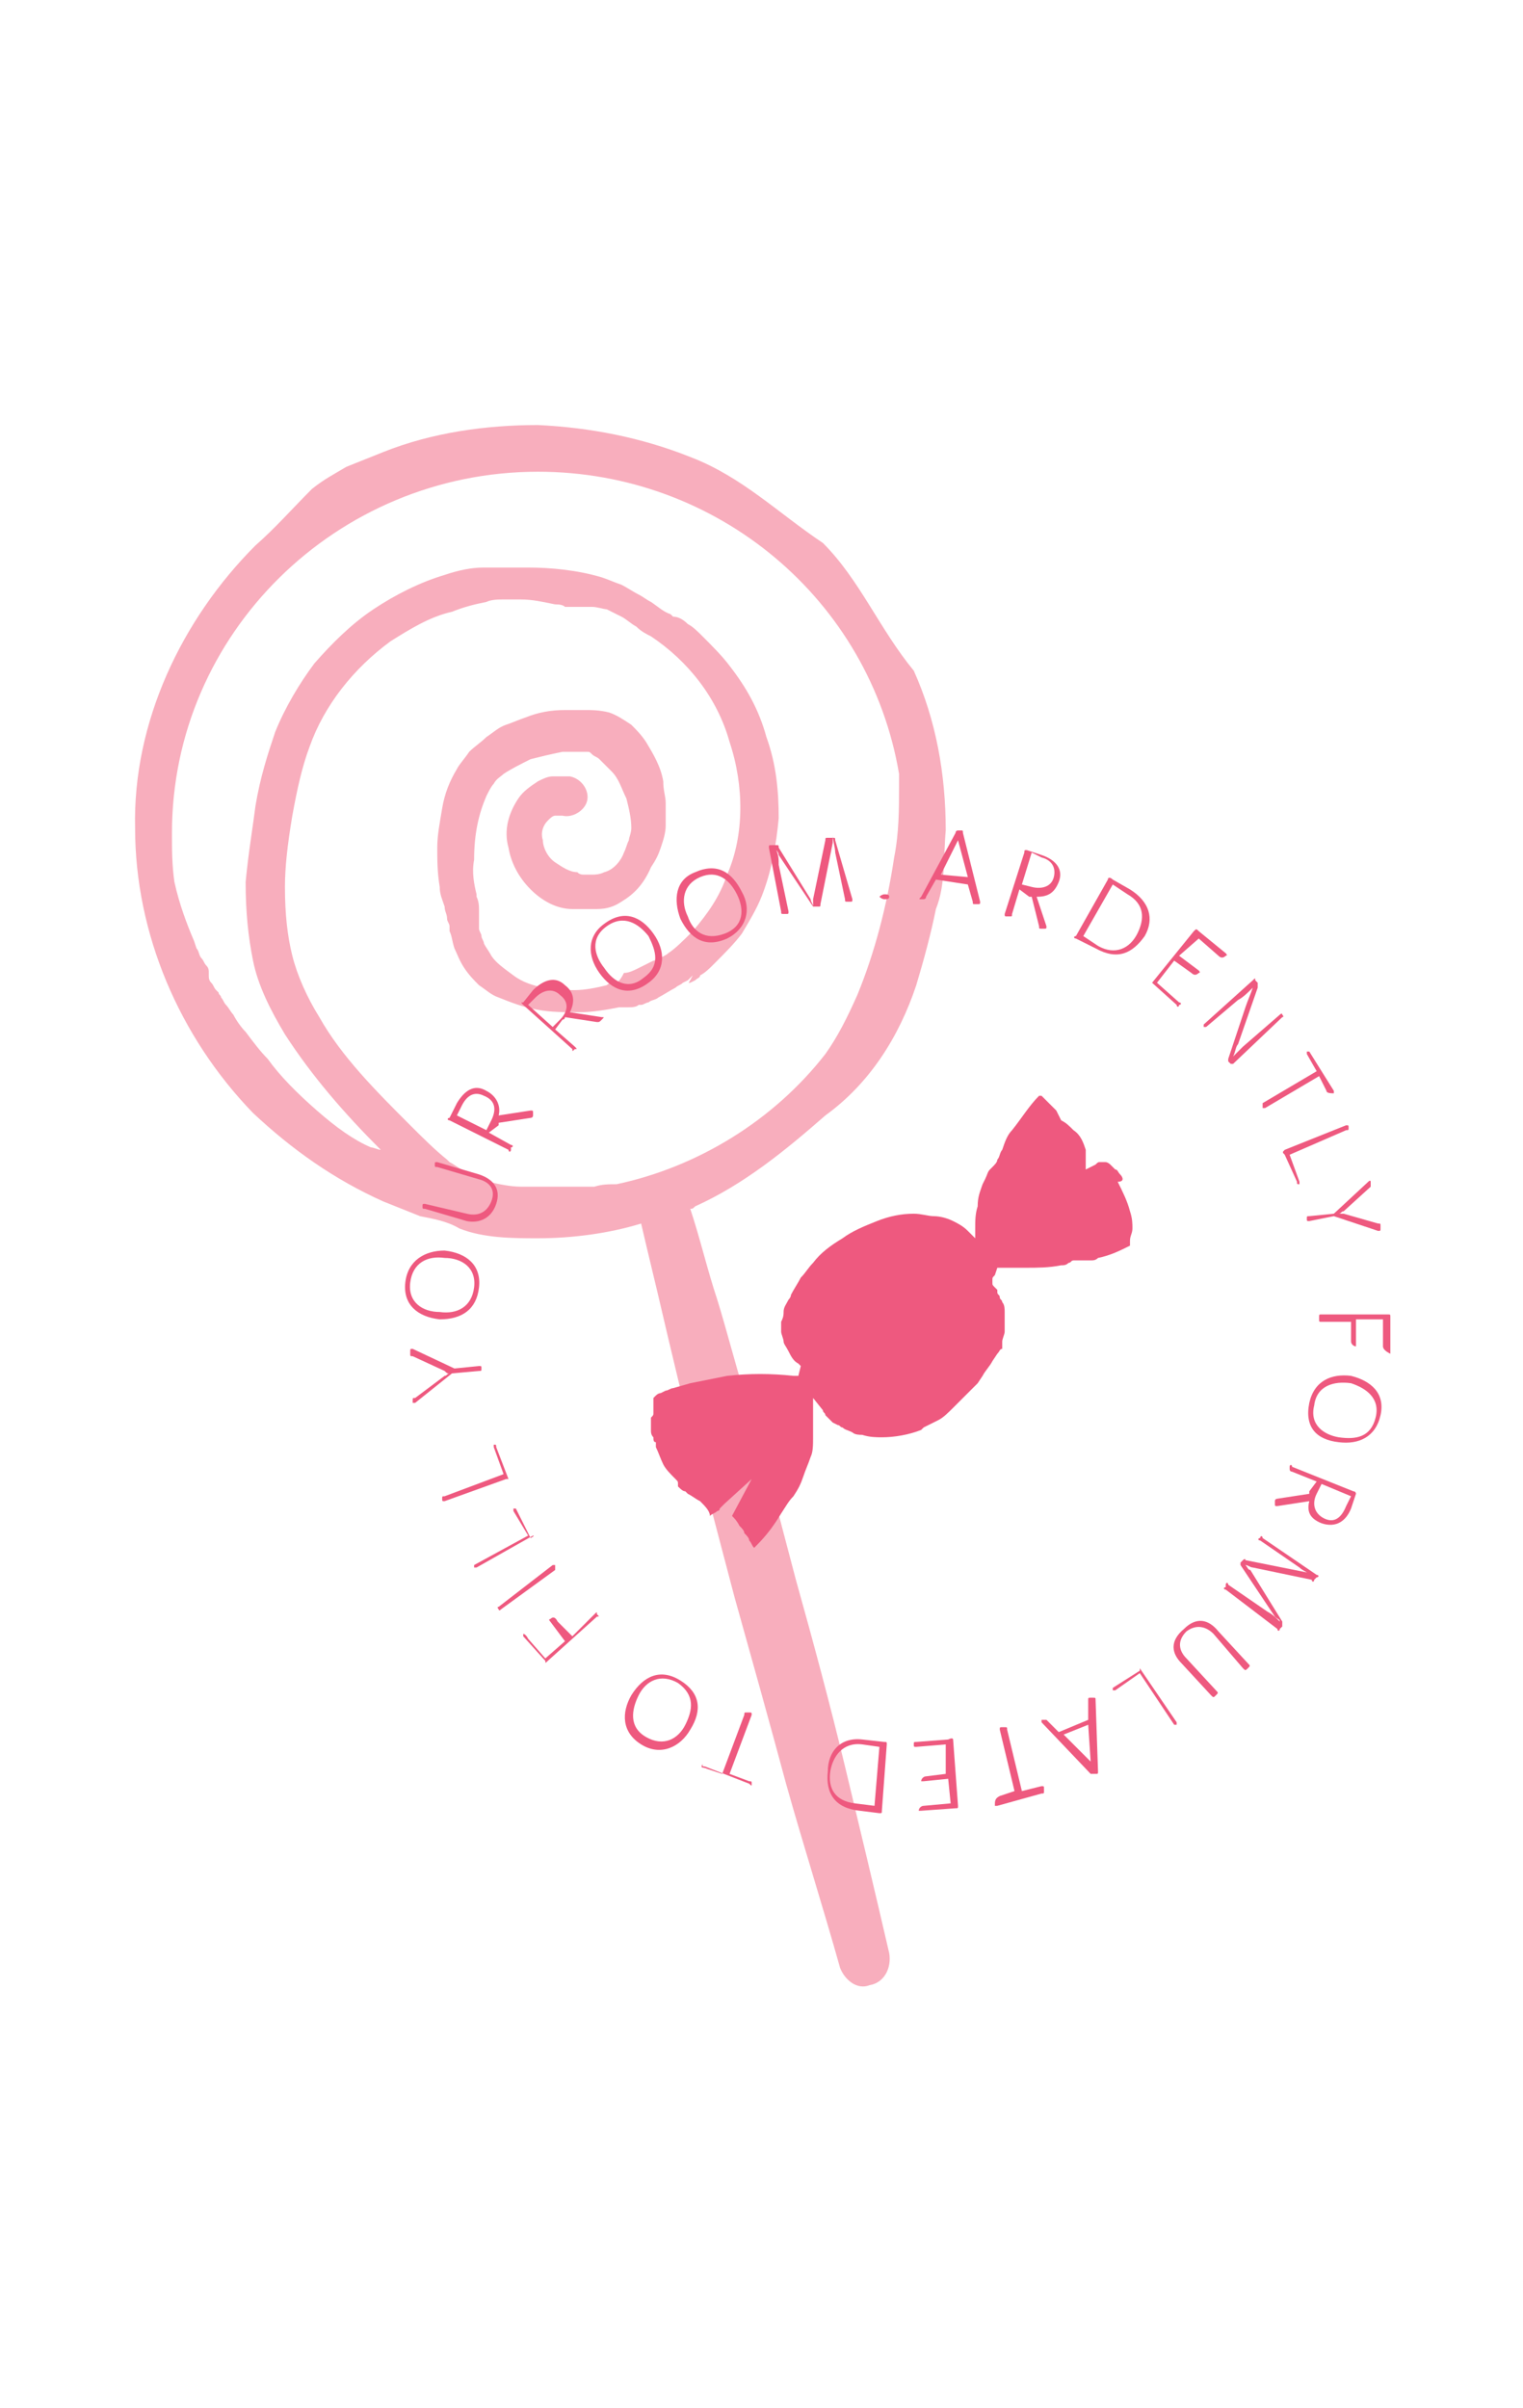 <?xml version="1.0" encoding="utf-8"?>
<!-- Generator: Adobe Illustrator 25.4.6, SVG Export Plug-In . SVG Version: 6.00 Build 0)  -->
<svg version="1.1" id="Layer_1" xmlns="http://www.w3.org/2000/svg" xmlns:xlink="http://www.w3.org/1999/xlink" x="0px" y="0px"
	 viewBox="0 0 62 98" style="enable-background:new 0 0 62 98;" xml:space="preserve">
<style type="text/css">
	.st0{fill:#FDC99A;}
	.st1{fill:#EF6600;}
	.st2{fill:#EBF6F7;}
	.st3{fill:#E6E6E6;}
	.st4{fill:#889B9A;}
	.st5{fill:#F1C5B8;}
	.st6{fill:#6DABF8;}
	.st7{fill:#FF8D6B;}
	.st8{fill:#BC2586;}
	.st9{fill:#ECEFC6;}
	.st10{fill:none;stroke:#FFDACC;stroke-miterlimit:10;}
	.st11{fill:#F8AEBD;}
	.st12{fill:#EE597F;}
	.st13{fill:none;stroke:#FFDACC;stroke-width:1.852;stroke-miterlimit:10;}
	.st14{fill:#D15CC2;}
	.st15{fill:#ECCFE7;}
</style>
<g>
	<path class="st11" d="M37.2,27.3c-1.4-1.7-2.2-3.7-3.7-5.2c-1.8-1.2-3.3-2.7-5.4-3.5c-2-0.8-4.1-1.2-6.2-1.3
		c-2.1,0-4.3,0.3-6.3,1.1c-0.5,0.2-1,0.4-1.5,0.6c-0.5,0.3-0.9,0.5-1.4,0.9c-0.8,0.8-1.5,1.6-2.3,2.3c-3,3-5,7.2-4.9,11.5
		c0,4.3,1.8,8.5,4.8,11.6c1.6,1.5,3.3,2.7,5.3,3.6c0.5,0.2,1,0.4,1.5,0.6c0.5,0.1,1.1,0.2,1.6,0.5c1,0.4,2.2,0.4,3.2,0.4
		c1.4,0,2.9-0.2,4.2-0.6c0.3,1.3,0.6,2.5,0.9,3.8c0.3,1.3,0.6,2.5,0.9,3.8c0.3,1.3,0.7,2.5,1,3.8l1,3.8c0.7,2.5,1.4,5,2.1,7.6
		c0.7,2.5,1.5,5,2.2,7.5c0.2,0.5,0.7,0.9,1.2,0.7c0.6-0.1,0.9-0.7,0.8-1.3c-0.6-2.6-1.2-5.1-1.8-7.6c-0.6-2.5-1.3-5.1-2-7.6l-1-3.8
		c-0.4-1.3-0.7-2.5-1.1-3.8c-0.4-1.3-0.7-2.5-1.1-3.8c-0.4-1.2-0.7-2.5-1.1-3.7c0,0,0,0,0,0c0.1,0,0.1,0,0.2-0.1
		c2-0.9,3.7-2.3,5.3-3.7c1.8-1.3,3-3.2,3.7-5.3c0.3-1,0.6-2.1,0.8-3.1c0.4-1,0.3-2.1,0.4-3.2C38.5,31.5,38.1,29.3,37.2,27.3z
		 M36.4,34.9c-0.3,2-0.8,3.9-1.5,5.6c-0.4,0.9-0.8,1.7-1.3,2.4c-2.1,2.7-5.2,4.6-8.5,5.3c-0.3,0-0.6,0-0.9,0.1c-0.5,0-1,0-1.5,0
		l-0.3,0c-0.4,0-0.8,0-1.2,0c-0.4,0-0.9-0.1-1.3-0.2c-0.2-0.1-0.4-0.1-0.6-0.2c-0.2-0.1-0.3-0.2-0.5-0.3c-0.2-0.1-0.3-0.2-0.5-0.3
		c0,0-0.1-0.1-0.1-0.1c-0.5-0.4-1-0.9-1.5-1.4c-1.4-1.4-2.8-2.8-3.7-4.4c-0.5-0.8-0.9-1.7-1.1-2.5c-0.2-0.8-0.3-1.7-0.3-2.8
		c0-0.8,0.1-1.7,0.3-2.9c0.2-1.1,0.4-2,0.7-2.8c0.6-1.7,1.8-3.2,3.3-4.3c0.8-0.5,1.6-1,2.5-1.2c0.5-0.2,0.9-0.3,1.4-0.4
		c0.2-0.1,0.5-0.1,0.7-0.1c0.1,0,0.1,0,0.2,0l0.1,0c0.1,0,0.2,0,0.3,0c0,0,0.1,0,0.1,0c0.5,0,0.9,0.1,1.4,0.2c0.1,0,0.3,0,0.4,0.1
		c0.1,0,0.2,0,0.3,0c0.2,0,0.3,0,0.5,0c0.1,0,0.2,0,0.3,0c0.2,0,0.5,0.1,0.6,0.1c0.2,0.1,0.4,0.2,0.6,0.3c0.2,0.1,0.4,0.3,0.6,0.4
		c0.2,0.2,0.4,0.3,0.6,0.4c1.5,1,2.7,2.5,3.2,4.3c0.6,1.8,0.6,3.8-0.1,5.4c-0.3,0.9-0.8,1.6-1.4,2.3c-0.4,0.4-0.7,0.7-1,0.9
		c-0.1,0.1-0.2,0.1-0.3,0.2c-0.1,0-0.2,0.1-0.3,0.1c-0.2,0.1-0.4,0.2-0.6,0.3c-0.2,0.1-0.4,0.2-0.6,0.2C25.2,40,25.1,40,25,40
		c-0.1,0-0.2,0-0.3,0.1c-0.4,0.1-0.9,0.2-1.3,0.2c-0.5,0-0.9,0-1.3-0.1c-0.4-0.1-0.8-0.2-1.2-0.5c-0.4-0.3-0.7-0.5-0.9-0.8
		c-0.1-0.2-0.2-0.3-0.3-0.5c0-0.1-0.1-0.2-0.1-0.3c0-0.1-0.1-0.2-0.1-0.3c0-0.1,0-0.2,0-0.3c0-0.1,0-0.1,0-0.2c0-0.1,0-0.1,0-0.2
		c0-0.2,0-0.4-0.1-0.6l0-0.1c-0.1-0.4-0.2-0.9-0.1-1.4c0-1.1,0.2-1.9,0.5-2.6c0.1-0.2,0.2-0.4,0.3-0.5c0.1-0.2,0.3-0.3,0.4-0.4
		c0.3-0.2,0.7-0.4,1.1-0.6c0.4-0.1,0.8-0.2,1.3-0.3c0.2,0,0.5,0,0.7,0c0.1,0,0.2,0,0.3,0c0.1,0,0.1,0,0.2,0.1
		c0.1,0.1,0.2,0.1,0.3,0.2l0.1,0.1c0.1,0.1,0.3,0.3,0.4,0.4c0.3,0.3,0.4,0.7,0.6,1.1c0.1,0.4,0.2,0.8,0.2,1.2c0,0.2-0.1,0.4-0.1,0.5
		c-0.1,0.2-0.1,0.3-0.2,0.5c-0.1,0.3-0.4,0.7-0.8,0.8c-0.2,0.1-0.4,0.1-0.5,0.1c-0.1,0-0.2,0-0.3,0c-0.1,0-0.2,0-0.3-0.1
		c-0.3,0-0.6-0.2-0.9-0.4c-0.3-0.2-0.5-0.6-0.5-0.9c-0.1-0.3,0-0.6,0.2-0.8c0.1-0.1,0.2-0.2,0.3-0.2c0.1,0,0.1,0,0.2,0
		c0,0,0.1,0,0.1,0c0.4,0.1,0.9-0.2,1-0.6c0.1-0.4-0.2-0.9-0.7-1c-0.2,0-0.4,0-0.7,0c-0.2,0-0.4,0.1-0.6,0.2
		c-0.3,0.2-0.6,0.4-0.8,0.7c-0.4,0.6-0.6,1.3-0.4,2c0.1,0.6,0.4,1.2,0.9,1.7c0.5,0.5,1.1,0.8,1.7,0.8c0.2,0,0.3,0,0.5,0
		c0.2,0,0.3,0,0.5,0c0.4,0,0.7-0.1,1-0.3c0.5-0.3,0.9-0.7,1.2-1.4c0.2-0.3,0.3-0.5,0.4-0.8c0.1-0.3,0.2-0.6,0.2-0.9
		c0-0.3,0-0.6,0-0.9c0-0.3-0.1-0.5-0.1-0.9c-0.1-0.6-0.4-1.1-0.7-1.6c-0.2-0.3-0.4-0.5-0.6-0.7c-0.3-0.2-0.6-0.4-0.9-0.5
		c-0.4-0.1-0.7-0.1-1-0.1c-0.3,0-0.6,0-0.8,0c-0.6,0-1.1,0.1-1.6,0.3c-0.3,0.1-0.5,0.2-0.8,0.3c-0.3,0.1-0.5,0.3-0.8,0.5
		c-0.2,0.2-0.5,0.4-0.7,0.6c-0.2,0.3-0.4,0.5-0.5,0.7c-0.3,0.5-0.5,1-0.6,1.6c-0.1,0.6-0.2,1.1-0.2,1.6c0,0.5,0,1,0.1,1.6
		c0,0.3,0.1,0.5,0.2,0.8c0,0.2,0.1,0.3,0.1,0.5c0,0.1,0.1,0.2,0.1,0.3l0,0.2c0.1,0.2,0.1,0.4,0.2,0.7c0.1,0.2,0.2,0.5,0.4,0.8
		c0.2,0.3,0.4,0.5,0.6,0.7c0.3,0.2,0.5,0.4,0.8,0.5c0.5,0.2,1,0.4,1.6,0.5c0.5,0.1,1.1,0.1,1.7,0.1c0.5,0,1.1-0.1,1.6-0.2
		c0.1,0,0.2,0,0.3,0c0.2,0,0.4,0,0.5-0.1l0.1,0c0.1,0,0.2-0.1,0.3-0.1c0.1-0.1,0.3-0.1,0.4-0.2c0.2-0.1,0.5-0.3,0.7-0.4
		c0.1-0.1,0.2-0.1,0.3-0.2l0.2-0.1c0.1-0.1,0.1-0.1,0.2-0.2C28,40.1,28,40,28.1,40l0.2-0.1c0.1-0.1,0.2-0.1,0.2-0.2
		c0.2-0.1,0.4-0.3,0.5-0.4l0.1-0.1c0.4-0.4,0.8-0.8,1.1-1.2c0.3-0.5,0.6-1,0.8-1.5c0.4-1,0.6-2.1,0.7-3.2c0-1.1-0.1-2.2-0.5-3.3
		c-0.3-1.1-0.8-2-1.5-2.9c-0.3-0.4-0.7-0.8-1.1-1.2c-0.2-0.2-0.4-0.4-0.6-0.5c-0.2-0.2-0.4-0.3-0.6-0.3l-0.1-0.1
		c-0.3-0.1-0.5-0.3-0.8-0.5c-0.2-0.1-0.3-0.2-0.5-0.3c-0.2-0.1-0.5-0.3-0.7-0.4c-0.3-0.1-0.5-0.2-0.8-0.3c-1-0.3-2.1-0.4-3-0.4
		c-0.2,0-0.4,0-0.7,0l-0.3,0c-0.3,0-0.5,0-0.8,0c-0.5,0-1,0.1-1.6,0.3c-1,0.3-2,0.8-2.9,1.4c-0.9,0.6-1.7,1.4-2.4,2.2
		c-0.6,0.8-1.2,1.8-1.6,2.8c-0.3,0.9-0.6,1.8-0.8,3c-0.1,0.8-0.3,2-0.4,3.1c0,1.2,0.1,2.2,0.3,3.2c0.2,1,0.7,2,1.3,3
		c1.1,1.7,2.4,3.2,3.9,4.7c-0.1,0-0.3-0.1-0.4-0.1c-0.7-0.3-1.4-0.8-2.2-1.5c-0.8-0.7-1.5-1.4-2-2.1c-0.3-0.3-0.6-0.7-0.9-1.1
		c-0.2-0.2-0.4-0.5-0.5-0.7c-0.1-0.1-0.2-0.3-0.3-0.4c-0.1-0.1-0.1-0.2-0.2-0.3c0-0.1-0.1-0.1-0.1-0.2l-0.1-0.1
		c-0.1-0.1-0.1-0.2-0.2-0.3c-0.1-0.1-0.1-0.2-0.1-0.3l0-0.1c0-0.1,0-0.2-0.1-0.3c-0.1-0.1-0.1-0.2-0.2-0.3c-0.1-0.1-0.1-0.3-0.2-0.4
		l-0.1-0.3c-0.3-0.7-0.6-1.5-0.8-2.4c-0.1-0.7-0.1-1.3-0.1-2c0-8.1,6.7-14.7,14.9-14.7c7.3,0,13.5,5.2,14.7,12.3c0,0.2,0,0.4,0,0.5
		C36.6,32.9,36.6,33.9,36.4,34.9z"/>
	<path class="st12" d="M45.6,47.8c-0.1-0.1-0.1-0.2-0.2-0.2c0,0-0.1-0.1-0.1-0.1c0,0-0.1-0.1-0.1-0.1c0,0-0.1-0.1-0.2-0.1
		c-0.1,0-0.1,0-0.2,0c-0.1,0-0.1,0-0.2,0.1l-0.4,0.2l0-0.4c0-0.1,0-0.3,0-0.4c-0.1-0.3-0.2-0.6-0.5-0.8c-0.2-0.2-0.3-0.3-0.5-0.4
		L43,45.2c-0.2-0.2-0.4-0.4-0.6-0.6c0,0-0.1,0-0.1,0c-0.4,0.4-0.7,0.9-1.1,1.4c-0.2,0.2-0.3,0.5-0.4,0.8c-0.1,0.1-0.1,0.3-0.2,0.4
		c0,0.1-0.1,0.2-0.2,0.3l-0.1,0.1c-0.1,0.1-0.1,0.2-0.2,0.4L40,48.2c-0.1,0.3-0.2,0.5-0.2,0.9c-0.1,0.3-0.1,0.6-0.1,0.9l0,0.4
		l-0.3-0.3c-0.2-0.2-0.4-0.3-0.6-0.4c-0.2-0.1-0.5-0.2-0.8-0.2c-0.2,0-0.5-0.1-0.8-0.1c-0.5,0-1,0.1-1.5,0.3c-0.5,0.2-1,0.4-1.4,0.7
		c-0.5,0.3-0.9,0.6-1.2,1c-0.2,0.2-0.3,0.4-0.5,0.6c-0.1,0.2-0.3,0.5-0.4,0.7c0,0.1-0.1,0.2-0.1,0.2c-0.1,0.2-0.2,0.3-0.2,0.5
		c0,0.1,0,0.2-0.1,0.4c0,0.2,0,0.3,0,0.4c0,0.1,0.1,0.3,0.1,0.4c0,0.1,0.1,0.2,0.2,0.4c0.1,0.2,0.2,0.4,0.4,0.5l0.1,0.1l-0.1,0.4
		l-0.2,0c-0.9-0.1-1.8-0.1-2.7,0c-0.5,0.1-1,0.2-1.5,0.3l-0.7,0.2c-0.1,0-0.2,0.1-0.3,0.1l-0.2,0.1c0,0-0.1,0-0.2,0.1
		c0,0-0.1,0.1-0.1,0.1c0,0.1,0,0.1,0,0.2l0,0.1c0,0,0,0.1,0,0.1c0,0.1,0,0.1,0,0.2c0,0.1,0,0.1-0.1,0.2c0,0.1,0,0.1,0,0.2
		c0,0.1,0,0.2,0,0.3c0,0.1,0,0.2,0.1,0.3c0,0.1,0,0.2,0.1,0.2c0,0.1,0,0.1,0,0.2c0.1,0.2,0.2,0.5,0.3,0.7c0.1,0.2,0.3,0.4,0.5,0.6
		c0.1,0.1,0.1,0.1,0.1,0.2c0,0,0,0.1,0,0.1l0,0c0.1,0.1,0.2,0.2,0.3,0.2l0.1,0.1c0.2,0.1,0.3,0.2,0.5,0.3c0.2,0.2,0.4,0.4,0.4,0.6
		c0.1-0.1,0.2-0.1,0.3-0.2c0,0,0.1,0,0.1-0.1c0,0,0.1-0.1,0.1-0.1l0.1-0.1l1.1-1l-0.8,1.5c0.1,0.1,0.2,0.2,0.3,0.4
		c0.1,0.1,0.2,0.2,0.2,0.3c0.1,0.1,0.2,0.2,0.2,0.3c0.1,0.1,0.1,0.2,0.2,0.3l0,0l0.1-0.1c0.4-0.4,0.7-0.8,1-1.3
		c0.2-0.3,0.3-0.5,0.5-0.7c0.2-0.3,0.3-0.5,0.4-0.8c0.1-0.3,0.2-0.5,0.3-0.8c0.1-0.2,0.1-0.5,0.1-0.8l0-0.2c0,0,0-0.1,0-0.1l0-0.2
		c0-0.1,0-0.2,0-0.3l0-0.1c0,0,0-0.1,0-0.1l0-0.6l0.4,0.5c0,0.1,0.1,0.1,0.1,0.2c0.1,0.1,0.2,0.2,0.3,0.3l0.2,0.1
		c0.1,0,0.1,0.1,0.2,0.1c0.1,0.1,0.2,0.1,0.4,0.2c0.1,0.1,0.3,0.1,0.4,0.1c0.3,0.1,0.6,0.1,0.8,0.1c0.5,0,1.1-0.1,1.6-0.3l0.1-0.1
		c0.2-0.1,0.4-0.2,0.6-0.3c0.2-0.1,0.4-0.3,0.6-0.5l0.1-0.1c0.1-0.1,0.2-0.2,0.3-0.3c0.1-0.1,0.2-0.2,0.3-0.3
		c0.1-0.1,0.2-0.2,0.3-0.3l0.2-0.3c0.1-0.2,0.3-0.4,0.4-0.6l0.2-0.3c0.1-0.1,0.1-0.2,0.2-0.2l0,0c0,0,0,0,0-0.1c0,0,0-0.1,0-0.1
		l0-0.1c0-0.1,0.1-0.3,0.1-0.4c0-0.1,0-0.1,0-0.1c0,0,0-0.1,0-0.1c0-0.1,0-0.1,0-0.2c0-0.2,0-0.3,0-0.4c0-0.1,0-0.3-0.1-0.4
		c0-0.1-0.1-0.1-0.1-0.2c0-0.1-0.1-0.1-0.1-0.2l0-0.1c0,0-0.1-0.1-0.1-0.1c-0.1-0.1-0.1-0.1-0.1-0.2l0-0.1c0-0.1,0-0.1,0.1-0.2
		l0.1-0.3l0.2,0c0.4,0,0.7,0,1,0c0.4,0,0.9,0,1.4-0.1c0.1,0,0.2,0,0.3-0.1c0.1,0,0.1-0.1,0.2-0.1c0.1,0,0.1,0,0.2,0
		c0.1,0,0.3,0,0.4,0l0.1,0c0.1,0,0.2,0,0.3-0.1c0.5-0.1,0.9-0.3,1.3-0.5l0,0l0,0c0-0.1,0-0.1,0-0.2c0-0.2,0.1-0.3,0.1-0.5
		c0-0.2,0-0.4-0.1-0.7c-0.1-0.4-0.3-0.8-0.5-1.2C45.8,48.1,45.7,47.9,45.6,47.8z"/>
	<g>
		<g>
			<path class="st12" d="M39.4,36l-1.3-0.2l-0.4,0.7c0,0.1-0.1,0.1-0.1,0.1l-0.1,0c-0.1,0-0.1,0,0-0.1l1.4-2.6
				c0-0.1,0.1-0.1,0.1-0.1l0.1,0c0.1,0,0.1,0,0.1,0.1l0.7,2.8c0,0.1,0,0.1-0.1,0.1l-0.1,0c-0.1,0-0.1,0-0.1-0.1L39.4,36z M38.3,35.6
				l1.1,0.1L39,34.2L38.3,35.6z"/>
			<path class="st12" d="M41.5,36.2l-0.3,1c0,0.1,0,0.1-0.1,0.1l-0.1,0c-0.1,0-0.1,0-0.1-0.1l0.8-2.5c0-0.1,0-0.1,0.1-0.1l0.6,0.2
				c0.6,0.2,0.9,0.6,0.7,1.1c-0.2,0.5-0.5,0.6-0.9,0.6l0.4,1.2c0,0.1,0,0.1-0.1,0.1l-0.1,0c-0.1,0-0.1,0-0.1-0.1l-0.3-1.2
				c0,0-0.1,0-0.1,0L41.5,36.2z M42,34.7L41.6,36l0.4,0.1c0.4,0.1,0.8,0,0.9-0.4c0.1-0.4-0.1-0.7-0.5-0.8L42,34.7z"/>
			<path class="st12" d="M44.6,38.6l-0.8-0.4c-0.1,0-0.1-0.1,0-0.1l1.3-2.3c0-0.1,0.1-0.1,0.2,0l0.7,0.4c0.8,0.5,1,1.2,0.6,1.9
				C46.1,38.8,45.5,39.1,44.6,38.6z M45.3,36l-1.2,2.1l0.6,0.4c0.7,0.4,1.3,0.1,1.6-0.5c0.3-0.6,0.3-1.2-0.4-1.6L45.3,36z"/>
			<path class="st12" d="M46.9,40l1.7-2.1c0.1-0.1,0.1-0.1,0.2,0l1.1,0.9c0,0,0.1,0.1,0,0.1c-0.1,0.1-0.2,0.1-0.3,0l-0.8-0.7
				L48,38.9l0.8,0.6c0,0,0.1,0.1,0,0.1c-0.1,0.1-0.2,0.1-0.3,0l-0.7-0.5L47.1,40l0.9,0.8c0.1,0,0.1,0.1,0,0.1l0,0
				c0,0.1-0.1,0.1-0.1,0l-1-0.9C46.8,40,46.8,40,46.9,40z"/>
			<path class="st12" d="M50.2,43.3c-0.1,0-0.1,0-0.1,0L50,43.2c0,0,0-0.1,0-0.1l0.7-2.1c0.1-0.3,0.2-0.5,0.3-0.8
				c-0.2,0.2-0.4,0.4-0.6,0.5l-1.3,1.1c-0.1,0-0.1,0-0.1,0l0,0c0-0.1,0-0.1,0-0.1l2-1.8c0.1-0.1,0.1-0.1,0.1,0l0.1,0.1
				c0,0,0,0.1,0,0.2l-0.8,2.3c-0.1,0.1-0.1,0.3-0.2,0.5c0.1-0.1,0.3-0.3,0.4-0.4l1.5-1.3c0.1-0.1,0.1,0,0.1,0l0,0
				c0.1,0.1,0,0.1,0,0.1L50.2,43.3z"/>
			<path class="st12" d="M54,44.4l-0.3-0.6l-2.2,1.3c-0.1,0-0.1,0-0.1,0l0-0.1c0-0.1,0-0.1,0-0.1l2.2-1.3l-0.4-0.7
				c0-0.1,0-0.1,0-0.1l0,0c0.1,0,0.1,0,0.1,0l1,1.6c0,0.1,0,0.1,0,0.1C54.2,44.5,54,44.5,54,44.4z"/>
			<path class="st12" d="M52.3,46.8l2.5-1c0.1,0,0.1,0,0.1,0.1l0,0c0,0.1,0,0.1-0.1,0.1L52.5,47l0.4,1.1c0,0.1,0,0.1,0,0.1l0,0
				c-0.1,0-0.1,0-0.1-0.1L52.3,47C52.2,46.9,52.2,46.9,52.3,46.8z"/>
			<path class="st12" d="M54.3,49.4L54.3,49.4l1.4-1.3c0.1-0.1,0.1,0,0.1,0l0,0.1c0,0.1,0,0.1,0,0.1l-1.1,1c-0.1,0-0.1,0.1-0.2,0.1
				c0.1,0,0.1,0,0.2,0l1.4,0.4c0.1,0,0.1,0,0.1,0.1l0,0.1c0,0.1,0,0.1-0.1,0.1l-1.8-0.6l0,0l-1,0.2c-0.1,0-0.1,0-0.1-0.1l0,0
				c0-0.1,0-0.1,0.1-0.1L54.3,49.4z"/>
			<path class="st12" d="M56.3,54.8l0-1.1l-1.1,0l0,1c0,0.1,0,0.1,0,0.1c-0.1,0-0.2-0.1-0.2-0.2l0-0.8l-1.2,0c-0.1,0-0.1,0-0.1-0.1
				l0-0.1c0-0.1,0-0.1,0.1-0.1l2.7,0c0.1,0,0.1,0,0.1,0.1l0,1.4c0,0.1,0,0.1,0,0.1C56.4,55,56.3,54.9,56.3,54.8z"/>
			<path class="st12" d="M53.3,57.1c0.2-0.9,0.9-1.2,1.7-1.1c0.8,0.2,1.4,0.7,1.2,1.6c-0.2,0.9-0.9,1.2-1.7,1.1
				C53.6,58.6,53.1,58.1,53.3,57.1z M53.5,57.2c-0.2,0.8,0.4,1.2,1,1.3c0.7,0.1,1.3,0,1.5-0.8c0.2-0.8-0.4-1.2-1-1.4
				C54.3,56.2,53.6,56.4,53.5,57.2z"/>
			<path class="st12" d="M53.6,60.3l-1-0.4c-0.1,0-0.1-0.1-0.1-0.1l0-0.1c0-0.1,0.1-0.1,0.1,0l2.5,1c0.1,0,0.1,0.1,0.1,0.1L55,61.4
				c-0.2,0.5-0.6,0.8-1.2,0.6c-0.5-0.2-0.6-0.5-0.5-0.9L52,61.3c-0.1,0-0.1,0-0.1-0.1l0-0.1c0-0.1,0.1-0.1,0.1-0.1l1.3-0.2
				c0,0,0-0.1,0-0.1L53.6,60.3z M55,60.9l-1.2-0.5l-0.2,0.4c-0.2,0.4-0.1,0.8,0.3,1c0.4,0.2,0.7,0,0.9-0.5L55,60.9z"/>
			<path class="st12" d="M49.9,64.7c-0.1,0-0.1-0.1,0-0.1l0-0.1c0-0.1,0.1-0.1,0.1,0l1.6,1.1c0.2,0.1,0.4,0.3,0.5,0.4
				c0-0.1-0.1-0.1-0.2-0.2l-1.4-2.1c0,0,0-0.1,0-0.1l0.1-0.1c0,0,0.1-0.1,0.1,0l2.5,0.5c0.1,0,0.2,0.1,0.2,0.1
				c-0.2-0.1-0.4-0.2-0.5-0.3l-1.6-1.1c-0.1,0-0.1-0.1,0-0.1l0,0c0-0.1,0.1-0.1,0.1,0l2.2,1.5c0.1,0,0.1,0.1,0,0.1l-0.1,0.1
				c0,0.1-0.1,0.1-0.1,0l-2.4-0.5c-0.1,0-0.2-0.1-0.3-0.1c0.1,0.1,0.1,0.2,0.2,0.2l1.3,2.1c0,0.1,0,0.1,0,0.2l-0.1,0.1
				c0,0.1-0.1,0.1-0.1,0L49.9,64.7z"/>
			<path class="st12" d="M49.4,66.5c-0.3-0.3-0.7-0.4-1.1-0.1c-0.4,0.4-0.3,0.8,0,1.1l1.2,1.3c0.1,0.1,0.1,0.1,0,0.2l0,0
				c-0.1,0.1-0.1,0.1-0.2,0l-1.2-1.3c-0.4-0.4-0.5-0.9,0.1-1.4c0.5-0.5,1-0.4,1.4,0.1l1.2,1.3c0.1,0.1,0.1,0.1,0,0.2l0,0
				c-0.1,0.1-0.1,0.1-0.2,0L49.4,66.5z"/>
			<path class="st12" d="M46.4,67.9l1.5,2.2c0,0.1,0,0.1,0,0.1l0,0c-0.1,0-0.1,0-0.1,0l-1.4-2.1l-1,0.7c-0.1,0-0.1,0-0.1,0l0,0
				c0-0.1,0-0.1,0-0.1l1.1-0.7C46.4,67.8,46.4,67.8,46.4,67.9z"/>
			<path class="st12" d="M43.1,70.5l1.2-0.5l0-0.8c0-0.1,0-0.1,0.1-0.1l0.1,0c0.1,0,0.1,0,0.1,0.1l0.1,2.9c0,0.1,0,0.1-0.1,0.1
				l-0.1,0c-0.1,0-0.1,0-0.1,0l-2-2.1c0,0,0-0.1,0-0.1l0.1,0c0.1,0,0.1,0,0.1,0L43.1,70.5z M44.3,70.2l-1,0.4l1.1,1.1L44.3,70.2z"/>
			<path class="st12" d="M40.7,73.1l0.6-0.2l-0.6-2.5c0-0.1,0-0.1,0.1-0.1l0.1,0c0.1,0,0.1,0,0.1,0.1l0.6,2.5l0.8-0.2
				c0.1,0,0.1,0,0.1,0.1l0,0.1c0,0.1,0,0.1-0.1,0.1l-1.8,0.5c-0.1,0-0.1,0-0.1,0C40.5,73.3,40.5,73.2,40.7,73.1z"/>
			<path class="st12" d="M38.8,70.8l0.2,2.7c0,0.1,0,0.1-0.1,0.1l-1.4,0.1c-0.1,0-0.1,0-0.1,0c0-0.1,0.1-0.2,0.2-0.2l1.1-0.1l-0.1-1
				l-1,0.1c-0.1,0-0.1,0-0.1,0c0-0.1,0.1-0.2,0.2-0.2l0.8-0.1L38.5,71l-1.2,0.1c-0.1,0-0.1,0-0.1-0.1l0,0c0-0.1,0-0.1,0.1-0.1
				l1.3-0.1C38.8,70.7,38.8,70.8,38.8,70.8z"/>
			<path class="st12" d="M35.1,70.8l0.9,0.1c0.1,0,0.1,0,0.1,0.1l-0.2,2.7c0,0.1,0,0.1-0.1,0.1l-0.8-0.1c-1-0.1-1.4-0.7-1.3-1.6
				C33.7,71.3,34.2,70.7,35.1,70.8z M35.6,73.5l0.2-2.4L35.1,71c-0.8-0.1-1.2,0.5-1.3,1.1c-0.1,0.7,0.2,1.2,1,1.3L35.6,73.5z"/>
			<path class="st12" d="M28.8,72l0.6,0.2l0.9-2.4c0-0.1,0-0.1,0.1-0.1l0.1,0c0.1,0,0.1,0,0.1,0.1l-0.9,2.4l0.8,0.3
				c0.1,0,0.1,0,0.1,0.1l0,0c0,0.1,0,0.1-0.1,0l-1.8-0.7c-0.1,0-0.1,0-0.1-0.1C28.5,72,28.6,71.9,28.8,72z"/>
			<path class="st12" d="M27.7,68.4c0.8,0.5,0.9,1.2,0.4,2c-0.4,0.7-1.2,1.1-2,0.6c-0.8-0.5-0.8-1.3-0.4-2
				C26.2,68.2,26.9,67.9,27.7,68.4z M27.6,68.5c-0.7-0.4-1.3-0.1-1.6,0.5c-0.3,0.6-0.4,1.3,0.3,1.7c0.7,0.4,1.3,0.1,1.6-0.5
				C28.2,69.6,28.3,69,27.6,68.5z"/>
			<path class="st12" d="M21.5,66.7l0.7,0.8l0.8-0.7L22.4,66c0,0-0.1-0.1,0-0.1c0.1-0.1,0.2-0.1,0.3,0.1l0.6,0.6l0.9-0.9
				c0.1-0.1,0.1-0.1,0.1,0l0,0c0.1,0.1,0.1,0.1,0,0.1l-2,1.8c-0.1,0.1-0.1,0.1-0.1,0l-0.9-1c0,0,0-0.1,0-0.1
				C21.3,66.5,21.4,66.5,21.5,66.7z"/>
			<path class="st12" d="M22.5,63.7c0.1,0,0.1,0,0.1,0l0,0.1c0,0.1,0,0.1,0,0.1l-2.2,1.6c-0.1,0.1-0.1,0-0.1,0l0,0
				c-0.1-0.1,0-0.1,0-0.1L22.5,63.7z"/>
			<path class="st12" d="M21.7,62.5l-2.3,1.3c-0.1,0-0.1,0-0.1,0l0,0c0-0.1,0-0.1,0-0.1l2.2-1.2l-0.6-1c0-0.1,0-0.1,0-0.1l0,0
				c0.1,0,0.1,0,0.1,0l0.6,1.2C21.8,62.5,21.7,62.5,21.7,62.5z"/>
			<path class="st12" d="M20.6,60.2l-2.5,0.9c-0.1,0-0.1,0-0.1-0.1l0,0c0-0.1,0-0.1,0.1-0.1l2.4-0.9l-0.4-1.1c0-0.1,0-0.1,0-0.1l0,0
				c0.1,0,0.1,0,0.1,0.1l0.5,1.3C20.6,60.2,20.6,60.2,20.6,60.2z"/>
			<path class="st12" d="M18.4,55.9L18.4,55.9l-1.5,1.2c-0.1,0-0.1,0-0.1,0l0-0.1c0-0.1,0-0.1,0.1-0.1l1.2-0.9
				c0.1,0,0.1-0.1,0.2-0.1c-0.1,0-0.1,0-0.2-0.1l-1.3-0.6c-0.1,0-0.1,0-0.1-0.1l0-0.1c0-0.1,0-0.1,0.1-0.1l1.7,0.8l0,0l1-0.1
				c0.1,0,0.1,0,0.1,0.1l0,0c0,0.1,0,0.1-0.1,0.1L18.4,55.9z"/>
			<path class="st12" d="M19.5,52.4c-0.1,0.9-0.7,1.3-1.6,1.3c-0.9-0.1-1.5-0.6-1.4-1.5c0.1-0.9,0.8-1.3,1.6-1.3
				C19,51,19.6,51.5,19.5,52.4z M19.3,52.4c0.1-0.8-0.5-1.2-1.2-1.2c-0.7-0.1-1.3,0.2-1.4,1c-0.1,0.8,0.5,1.2,1.2,1.2
				C18.6,53.5,19.2,53.2,19.3,52.4z"/>
			<path class="st12" d="M19,49.4c0.4,0.1,0.8,0,1-0.5c0.2-0.5-0.1-0.8-0.5-0.9l-1.7-0.5c-0.1,0-0.1,0-0.1-0.1l0,0
				c0-0.1,0-0.1,0.1-0.1l1.7,0.5c0.6,0.2,0.9,0.6,0.7,1.2c-0.2,0.6-0.7,0.8-1.2,0.7l-1.7-0.5c-0.1,0-0.1,0-0.1-0.1l0,0
				c0-0.1,0-0.1,0.1-0.1L19,49.4z"/>
			<path class="st12" d="M19.9,46.1l0.9,0.5c0.1,0,0.1,0.1,0,0.1l0,0.1c0,0.1-0.1,0.1-0.1,0l-2.4-1.2c-0.1,0-0.1-0.1,0-0.1l0.3-0.6
				c0.3-0.5,0.7-0.8,1.2-0.5c0.4,0.2,0.6,0.6,0.5,1l1.3-0.2c0.1,0,0.1,0,0.1,0.1l0,0.1c0,0.1-0.1,0.1-0.1,0.1l-1.3,0.2
				c0,0,0,0.1,0,0.1L19.9,46.1z M18.6,45.4l1.2,0.6l0.2-0.4c0.2-0.4,0.2-0.8-0.3-1c-0.4-0.2-0.7,0-0.9,0.4L18.6,45.4z"/>
			<path class="st12" d="M22.6,41.9l0.8,0.7c0.1,0.1,0.1,0.1,0,0.1l0,0c-0.1,0.1-0.1,0.1-0.1,0l-2-1.8c-0.1-0.1-0.1-0.1,0-0.1
				l0.4-0.5c0.4-0.4,0.9-0.6,1.3-0.2c0.4,0.3,0.4,0.7,0.2,1.1l1.3,0.2c0.1,0,0.1,0,0,0.1l0,0c-0.1,0.1-0.1,0.1-0.2,0.1L23,41.4
				c0,0,0,0.1-0.1,0.1L22.6,41.9z M21.5,40.9l1,0.9l0.3-0.3c0.3-0.3,0.4-0.7,0-1c-0.3-0.3-0.7-0.2-1,0.1L21.5,40.9z"/>
			<path class="st12" d="M26.4,40c-0.8,0.6-1.5,0.3-2-0.4c-0.5-0.7-0.5-1.5,0.2-2c0.8-0.6,1.5-0.3,2,0.4
				C27.1,38.7,27.1,39.5,26.4,40z M26.2,39.8c0.7-0.5,0.5-1.1,0.2-1.7c-0.4-0.5-1-0.9-1.7-0.4c-0.7,0.5-0.5,1.2-0.1,1.7
				C25,40,25.6,40.3,26.2,39.8z"/>
			<path class="st12" d="M29.6,38.2c-0.9,0.4-1.5,0-1.9-0.8c-0.3-0.8-0.2-1.6,0.6-1.9c0.9-0.4,1.5,0,1.9,0.8
				C30.6,37,30.4,37.8,29.6,38.2z M29.5,38c0.8-0.3,0.8-1,0.5-1.6c-0.3-0.6-0.8-1-1.5-0.7c-0.7,0.3-0.8,1-0.5,1.6
				C28.2,37.9,28.7,38.3,29.5,38z"/>
			<path class="st12" d="M34.7,36.6c0,0.1,0,0.1-0.1,0.1l-0.1,0c-0.1,0-0.1,0-0.1-0.1l-0.4-1.9c0-0.2-0.1-0.5-0.1-0.7
				c0,0.1,0,0.2,0,0.3l-0.5,2.5c0,0.1,0,0.1-0.1,0.1l-0.1,0c0,0-0.1,0-0.1,0l-1.4-2.1c0-0.1-0.1-0.2-0.1-0.2
				c0.1,0.2,0.1,0.4,0.1,0.6l0.4,1.9c0,0.1,0,0.1-0.1,0.1l-0.1,0c-0.1,0-0.1,0-0.1-0.1l-0.5-2.6c0-0.1,0-0.1,0.1-0.1l0.2,0
				c0.1,0,0.1,0,0.1,0.1l1.3,2.1c0,0.1,0.1,0.2,0.1,0.3c0-0.1,0-0.2,0-0.3l0.5-2.4c0-0.1,0-0.1,0.1-0.1l0.2,0c0.1,0,0.1,0,0.1,0.1
				L34.7,36.6z"/>
			<path class="st12" d="M36,36.4c0.1,0,0.2,0,0.2,0.1c0,0.1-0.1,0.1-0.2,0.1c-0.1,0-0.2-0.1-0.2-0.1C35.9,36.4,36,36.4,36,36.4z"/>
		</g>
	</g>
</g>
</svg>
